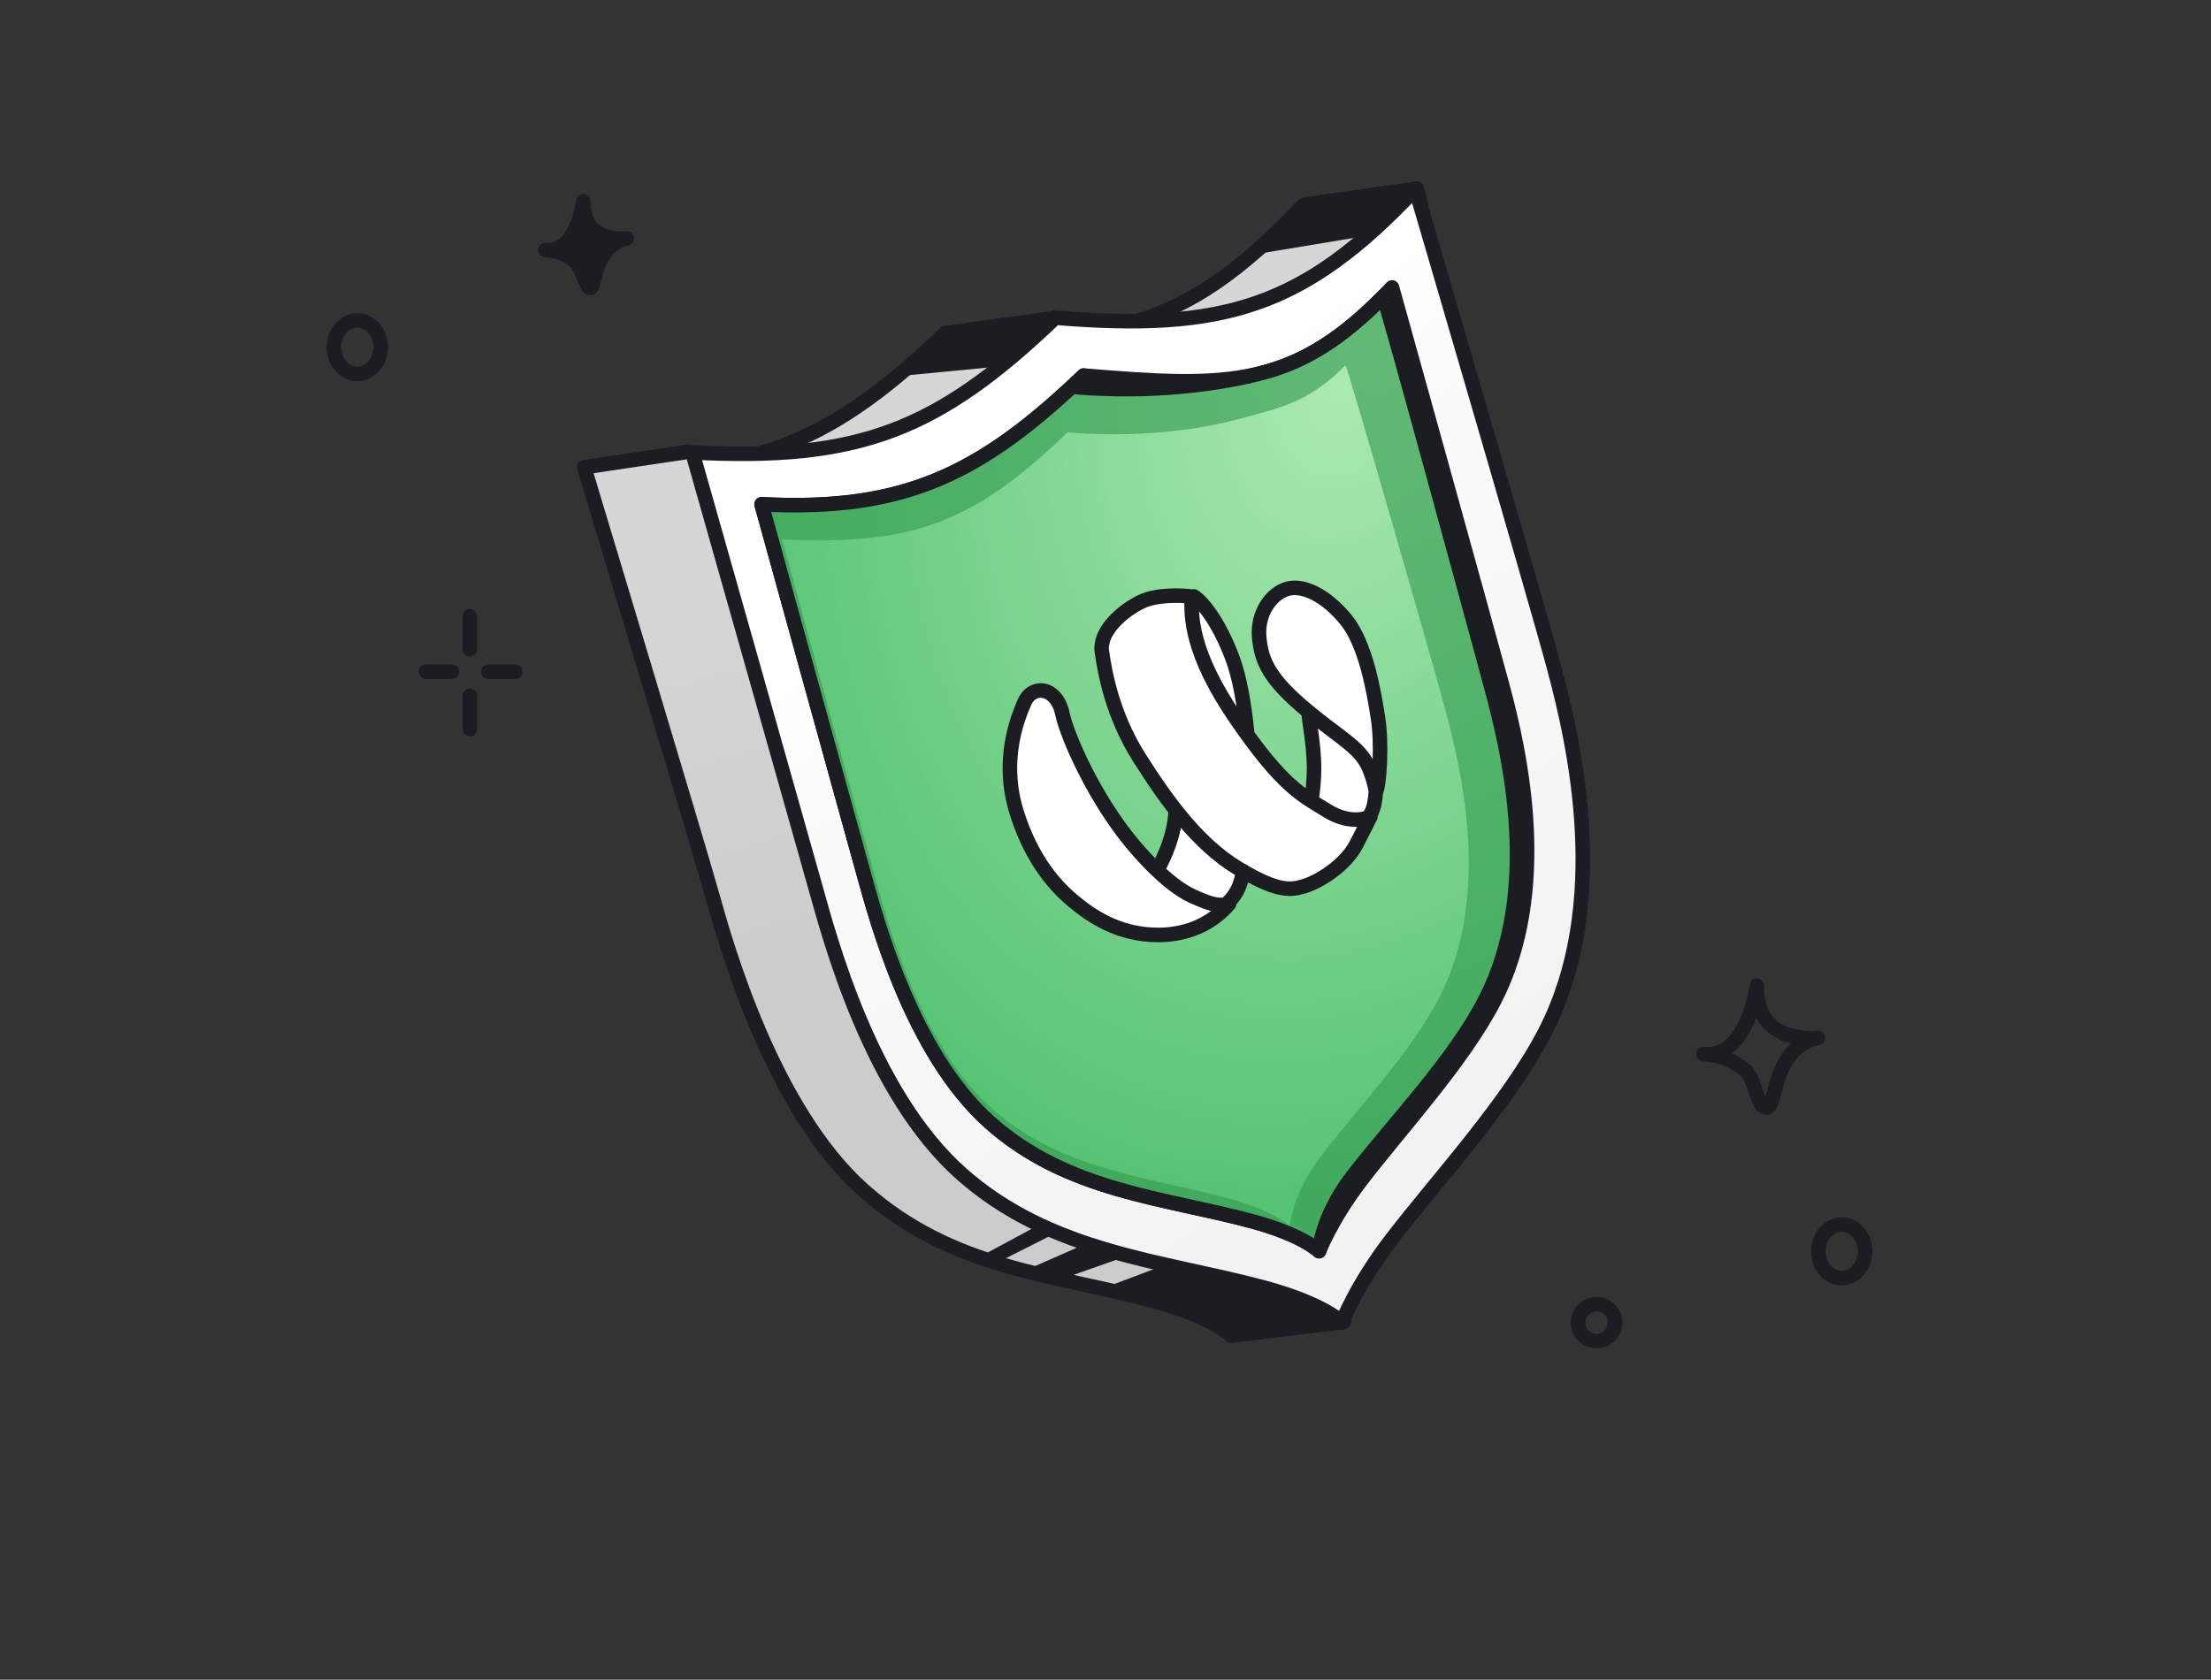 <svg xmlns="http://www.w3.org/2000/svg" width="304" height="231" viewBox="0 0 304 231" fill="none"><rect x="0" y="0" width="304" height="231" fill="#333333" stroke="none"/><g clip-path="url(#clip0_9313_10717)"><g clip-path="url(#clip1_9313_10717)"><path d="M97.925 123.124C95.917 115.93 80.326 64.259 80.326 64.259L94.698 62.118L97.558 63.802C109.823 62.073 118.569 56.752 129.981 45.805L144.933 43.752C144.933 43.752 152.145 45.343 154.825 44.621C163.533 42.273 170.737 37.233 179.259 28.152L194.803 25.937C199.483 41.949 196.036 85.617 198.241 93.794C201.203 104.776 205.98 126.43 197.073 143.815C192.076 153.568 182.271 169.461 184.788 181.801L169.292 183.694C169.292 183.694 166.777 181.148 158.763 178.963C144.874 175.175 130.997 174.669 118.636 163.613C106.274 152.557 99.934 130.317 97.925 123.124Z" fill="url(#paint0_linear_9313_10717)"></path><path d="M97.558 63.802C109.823 62.073 118.569 56.752 129.981 45.805L144.933 43.752C144.933 43.752 152.145 45.343 154.825 44.621C163.533 42.273 170.737 37.233 179.259 28.152L194.803 25.937C199.483 41.949 196.036 85.617 198.241 93.794C201.203 104.776 205.98 126.43 197.073 143.815C192.076 153.568 182.271 169.461 184.788 181.801L169.292 183.694C169.292 183.694 166.777 181.148 158.763 178.963C144.874 175.175 130.997 174.669 118.636 163.613C106.274 152.557 99.934 130.317 97.925 123.124C95.917 115.93 80.326 64.259 80.326 64.259L94.698 62.118M97.558 63.802C97.094 63.867 94.698 62.118 94.698 62.118M97.558 63.802L94.698 62.118" stroke="#1C1D22" stroke-width="2" stroke-linecap="round" stroke-linejoin="round"></path><path d="M169.259 183.721L183.879 181.308C178.534 178.093 172.404 176.512 160.436 173.858L151.233 177.334C158.218 178.276 164.28 180.001 169.259 183.721Z" fill="#1C1D22"></path><path d="M145.891 175.928L154.175 173.006L149.349 171.019L141.17 174.62L145.891 175.928Z" fill="#1C1D22"></path><path d="M136.681 173.858L145.176 169.568L143.388 168.166L134.4 173.006L136.681 173.858Z" fill="#1C1D22"></path><path d="M137.393 50.396L144.12 44.567L130.577 45.56L123.309 51.751L137.393 50.396Z" fill="#1C1D22"></path><path d="M194.498 25.788L178.699 28.406L172.568 34.969L187.826 32.441L194.498 25.788Z" fill="#1C1D22"></path><path d="M145.101 43.692C168.202 45.595 179.289 42.271 194.626 25.973C194.626 25.973 210.693 80.742 213.663 91.745C216.632 102.749 221.42 124.447 212.46 141.874C207.434 151.65 197.488 162.384 191.276 170.501C186.414 176.852 184.523 181.855 184.523 181.855C184.523 181.855 181.997 179.305 173.945 177.119C159.991 173.331 144.513 172.419 132.098 161.347C119.683 150.274 114.096 129.103 112.082 121.895C110.068 114.687 95.195 62.214 95.195 62.214C118.095 63.428 128.936 59.156 145.101 43.692Z" fill="url(#paint1_linear_9313_10717)" stroke="#1C1D22" stroke-width="2" stroke-linecap="round" stroke-linejoin="round"></path><path d="M148.997 51.647C168.955 53.291 178.146 53.609 191.396 39.529C191.396 39.529 203.974 84.71 206.54 94.216C209.105 103.722 213.241 122.467 205.501 137.522C201.158 145.968 192.566 155.242 187.199 162.253C182.999 167.74 181.366 172.062 181.366 172.062C181.366 172.062 179.183 169.859 172.227 167.971C160.172 164.698 146.8 163.911 136.075 154.345C125.35 144.78 120.523 126.489 118.783 120.262C117.043 114.036 104.711 69.347 104.711 69.347C124.494 70.395 135.032 65.007 148.997 51.647Z" stroke="#1C1D22" stroke-width="2" stroke-linecap="round" stroke-linejoin="round"></path><path d="M104.711 69.347C124.495 70.395 135.033 65.007 148.998 51.647C149.386 51.679 147.596 53.211 147.976 53.242C158.001 54.056 167.444 52.954 173.956 51.173C179.506 49.654 184.508 46.552 190.199 40.774C190.387 40.583 202.999 86.907 205.049 94.505C207.615 104.011 211.924 122.498 204.184 137.553C199.841 146 191.264 154.844 185.896 161.856C181.697 167.343 181.366 172.062 181.366 172.062C181.366 172.062 179.184 169.859 172.228 167.971C160.173 164.698 146.801 163.911 136.076 154.345C125.351 144.78 120.524 126.489 118.784 120.262C117.044 114.036 104.711 69.347 104.711 69.347Z" fill="url(#paint2_radial_9313_10717)"></path><path d="M104.711 69.347C124.495 70.395 135.033 65.007 148.998 51.647C149.386 51.679 147.596 53.211 147.976 53.242C158.001 54.056 167.444 52.954 173.956 51.173C179.506 49.654 184.508 46.552 190.199 40.774C190.387 40.583 202.999 86.907 205.049 94.505C207.615 104.011 211.924 122.498 204.184 137.553C199.841 146 191.264 154.844 185.896 161.856C181.697 167.343 181.366 172.062 181.366 172.062C181.366 172.062 179.184 169.859 172.228 167.971C160.173 164.698 146.801 163.911 136.076 154.345C125.351 144.78 120.524 126.489 118.784 120.262C117.044 114.036 104.711 69.347 104.711 69.347Z" fill="#339A4F" fill-opacity="0.6"></path><path d="M104.711 69.347C124.495 70.395 135.033 65.007 148.998 51.647C149.386 51.679 147.596 53.211 147.976 53.242C158.001 54.056 167.444 52.954 173.956 51.173C179.506 49.654 184.508 46.552 190.199 40.774C190.387 40.583 202.999 86.907 205.049 94.505C207.615 104.011 211.924 122.498 204.184 137.553C199.841 146 191.264 154.844 185.896 161.856C181.697 167.343 181.366 172.062 181.366 172.062C181.366 172.062 179.184 169.859 172.228 167.971C160.173 164.698 146.801 163.911 136.076 154.345C125.351 144.78 120.524 126.489 118.784 120.262C117.044 114.036 104.711 69.347 104.711 69.347Z" stroke="#1C1D22" stroke-width="2" stroke-linecap="round" stroke-linejoin="round"></path><path d="M107.51 74.154C125.479 75.159 134.113 71.697 146.768 59.461C155.873 60.23 164.446 59.237 170.356 57.616C175.394 56.234 179.839 55.526 184.996 50.233C185.166 50.057 196.808 90.484 198.686 97.465C201.036 106.197 204.989 123.179 197.991 136.985C194.065 144.73 186.294 152.832 181.435 159.258C177.632 164.286 177.342 168.618 177.342 168.618C177.342 168.618 175.356 166.591 169.034 164.843C158.08 161.813 145.934 161.062 136.174 152.257C126.414 143.452 121.991 126.65 120.398 120.929C118.805 115.209 107.51 74.154 107.51 74.154Z" fill="url(#paint3_radial_9313_10717)"></path><path d="M159.35 128.575C163.877 128.541 167.043 126.591 168.993 124.295C168.879 124.318 168.77 124.34 168.663 124.36C169.764 123.184 170.578 121.609 170.938 119.836C175.929 122.737 177.591 122.391 179.378 121.854C181.249 121.293 184.954 119.099 186.505 116.085C187.746 113.674 188.309 112.541 188.436 112.275C188.384 112.304 188.327 112.334 188.264 112.363C188.709 111.258 189.116 109.617 189.126 108.976C189.127 108.823 189.128 108.673 189.128 108.524C189.173 108.758 189.188 108.885 189.188 108.885C189.659 107.95 190.035 102.418 189.469 98.758C188.903 95.097 187.794 88.598 185.093 85.265C182.391 81.931 179.217 80.349 176.999 80.981C174.781 81.613 172.813 84.353 173.135 87.703C173.441 90.878 174.47 93.365 179.686 97.696C179.889 97.865 180.089 98.028 180.283 98.187L179.95 98.385C179.963 98.478 179.976 98.569 179.988 98.659C180.65 103.379 180.948 105.508 180.363 109.782L179.843 109.855C177.646 108.383 175.312 106.32 171.488 101.04L171.481 100.864C171.091 96.764 170.403 93.05 169.477 90.569C167.499 85.263 165.171 82.646 164.147 82.022L163.632 82.015C162.104 81.844 158.96 81.776 156.959 82.731C154.327 83.987 151.11 86.801 151.5 89.598C151.89 92.396 152.914 98.301 156.643 104.194C158.192 106.642 159.836 109.101 161.629 111.381L161.641 111.673C161.457 114.993 160.043 117.885 159.357 119.214L159.257 119.839C157.262 117.97 155.295 115.673 153.755 113.523C149.306 107.309 146.552 100.502 146.079 98.184C145.312 94.426 141.97 94.04 140.856 96.58C139.899 98.765 137.586 104.543 139.745 111.576C141.097 115.978 143.448 120.486 147.511 123.871C149.94 125.895 153.738 128.616 159.35 128.575Z" fill="white"></path><path d="M156.959 82.731C159.065 81.726 162.437 81.854 163.859 82.043C163.774 84.578 163.605 89.647 170.015 98.949C176.424 108.251 178.994 109.346 182.504 111.507C185.311 113.236 187.629 112.739 188.436 112.275C188.31 112.541 187.747 113.674 186.506 116.085C184.954 119.099 181.25 121.293 179.379 121.854C177.508 122.416 175.775 122.769 170.216 119.408C164.656 116.046 160.372 110.087 156.644 104.194C152.915 98.301 151.891 92.396 151.501 89.598C151.111 86.801 154.328 83.987 156.959 82.731Z" fill="white"></path><path d="M173.136 87.703C172.814 84.353 174.782 81.613 177 80.981C179.218 80.349 182.392 81.931 185.094 85.265C187.795 88.598 188.904 95.097 189.47 98.758C190.036 102.418 189.66 107.95 189.189 108.885C189.189 108.885 189.065 107.831 188.452 106.158C187.228 102.811 184.902 102.027 179.687 97.696C174.471 93.365 173.442 90.878 173.136 87.703Z" fill="white"></path><path d="M159.351 128.575C163.878 128.541 167.044 126.591 168.994 124.295C167.777 124.543 167.08 124.685 163.875 123.204C160.67 121.722 156.522 117.386 153.756 113.523C149.307 107.309 146.553 100.502 146.08 98.184C145.313 94.426 141.971 94.04 140.857 96.58C139.9 98.765 137.587 104.543 139.746 111.576C141.098 115.978 143.449 120.486 147.512 123.871C149.941 125.895 153.739 128.616 159.351 128.575Z" fill="white"></path><path d="M164.148 82.022C165.172 82.646 167.499 85.263 169.478 90.569C170.403 93.05 171.092 96.764 171.482 100.864M159.358 119.214C160.043 117.885 161.458 114.993 161.642 111.674M170.944 119.808C170.571 121.678 170.129 122.841 168.94 124.038M179.95 98.385C180.638 103.298 180.96 105.427 180.364 109.782M189.194 108.395C189.181 109.231 189.013 111.11 188.447 111.939M156.959 82.731C159.065 81.726 162.437 81.854 163.859 82.043C163.774 84.578 163.605 89.647 170.015 98.949C176.424 108.251 178.994 109.346 182.504 111.507C185.311 113.236 187.629 112.739 188.436 112.275C188.31 112.541 187.747 113.674 186.506 116.085C184.954 119.099 181.25 121.293 179.379 121.854C177.508 122.416 175.775 122.769 170.216 119.408C164.656 116.046 160.372 110.087 156.644 104.194C152.915 98.301 151.891 92.396 151.501 89.598C151.111 86.801 154.328 83.987 156.959 82.731ZM173.136 87.703C172.814 84.353 174.782 81.613 177 80.981C179.218 80.349 182.392 81.931 185.094 85.265C187.795 88.598 188.904 95.097 189.47 98.758C190.036 102.418 189.66 107.95 189.189 108.885C189.189 108.885 189.065 107.831 188.452 106.158C187.228 102.811 184.902 102.027 179.687 97.696C174.471 93.365 173.442 90.878 173.136 87.703ZM159.351 128.575C163.878 128.541 167.044 126.591 168.994 124.295C167.777 124.543 167.08 124.685 163.875 123.204C160.67 121.722 156.522 117.386 153.756 113.523C149.307 107.309 146.553 100.502 146.08 98.184C145.313 94.426 141.971 94.04 140.857 96.58C139.9 98.765 137.587 104.543 139.746 111.576C141.098 115.978 143.449 120.486 147.512 123.871C149.941 125.895 153.739 128.616 159.351 128.575Z" stroke="#1C1D22" stroke-width="2" stroke-linecap="round" stroke-linejoin="round"></path><path d="M80.208 27.688C80.208 27.688 79.317 34.847 74.986 34.39C76.459 34.428 77.878 34.967 79.008 35.918C80.138 36.868 80.544 39.733 81.197 39.615C81.849 39.496 81.672 33.815 86.172 32.789C86.204 32.777 80.091 33.667 80.208 27.688Z" fill="#1C1D22" stroke="#1C1D22" stroke-width="2" stroke-linecap="round" stroke-linejoin="round"></path><path d="M241.557 135.54C241.557 135.54 240.304 145.612 234.21 144.969C236.283 145.023 238.279 145.782 239.869 147.119C241.458 148.456 241.563 152.472 242.948 152.321C244.333 152.17 243.618 144.161 249.948 142.717C249.993 142.7 241.392 143.952 241.557 135.54Z" stroke="#1C1D22" stroke-width="2" stroke-linecap="round" stroke-linejoin="round"></path><circle cx="219.515" cy="181.889" r="2.538" transform="rotate(0.413 219.515 181.889)" stroke="#1C1D22" stroke-width="2" stroke-linecap="round" stroke-linejoin="round"></circle><path d="M52.343 47.762C52.328 49.896 50.782 51.431 49.104 51.419C47.426 51.407 45.903 49.85 45.918 47.716C45.933 45.581 47.479 44.046 49.157 44.058C50.835 44.07 52.358 45.627 52.343 47.762Z" stroke="#1C1D22" stroke-width="2" stroke-linecap="round" stroke-linejoin="round"></path><path d="M256.438 172.113C256.423 174.247 254.877 175.782 253.199 175.77C251.521 175.758 249.998 174.201 250.013 172.067C250.029 169.932 251.574 168.397 253.252 168.409C254.93 168.421 256.454 169.978 256.438 172.113Z" stroke="#1C1D22" stroke-width="2" stroke-linecap="round" stroke-linejoin="round"></path><path d="M64.599 84.759V89.272M64.599 95.669V100.238M67.143 92.377H70.843M62.135 92.377H58.583" stroke="#1C1D22" stroke-width="2" stroke-linecap="round"></path></g></g><defs><linearGradient id="paint0_linear_9313_10717" x1="146.265" y1="44.895" x2="184.483" y2="179.864" gradientUnits="userSpaceOnUse"><stop offset="0.13" stop-color="#D6D6D6"></stop><stop offset="0.55" stop-color="#CCCCCC"></stop></linearGradient><linearGradient id="paint1_linear_9313_10717" x1="140.173" y1="44.303" x2="209.295" y2="143.272" gradientUnits="userSpaceOnUse"><stop offset="0.095" stop-color="white"></stop><stop offset="1" stop-color="#F2F2F2"></stop></linearGradient><radialGradient id="paint2_radial_9313_10717" cx="0" cy="0" r="1" gradientUnits="userSpaceOnUse" gradientTransform="translate(189.485 46.006) rotate(103.029) scale(123.636 91.972)"><stop stop-color="#ABEAB0"></stop><stop offset="1" stop-color="#57C375"></stop></radialGradient><radialGradient id="paint3_radial_9313_10717" cx="0" cy="0" r="1" gradientUnits="userSpaceOnUse" gradientTransform="translate(184.449 52.905) rotate(102.774) scale(113.332 83.654)"><stop stop-color="#ABEAB0"></stop><stop offset="1" stop-color="#57C375"></stop></radialGradient><clipPath id="clip0_9313_10717"><rect y="230.122" width="230" height="304" rx="16" transform="rotate(-90 0 230.122)" fill="white"></rect></clipPath><clipPath id="clip1_9313_10717"><rect x="-52.333" y="225.122" width="230.986" height="410" rx="16" transform="rotate(-90 -52.333 225.122)" fill="white"></rect></clipPath></defs></svg>